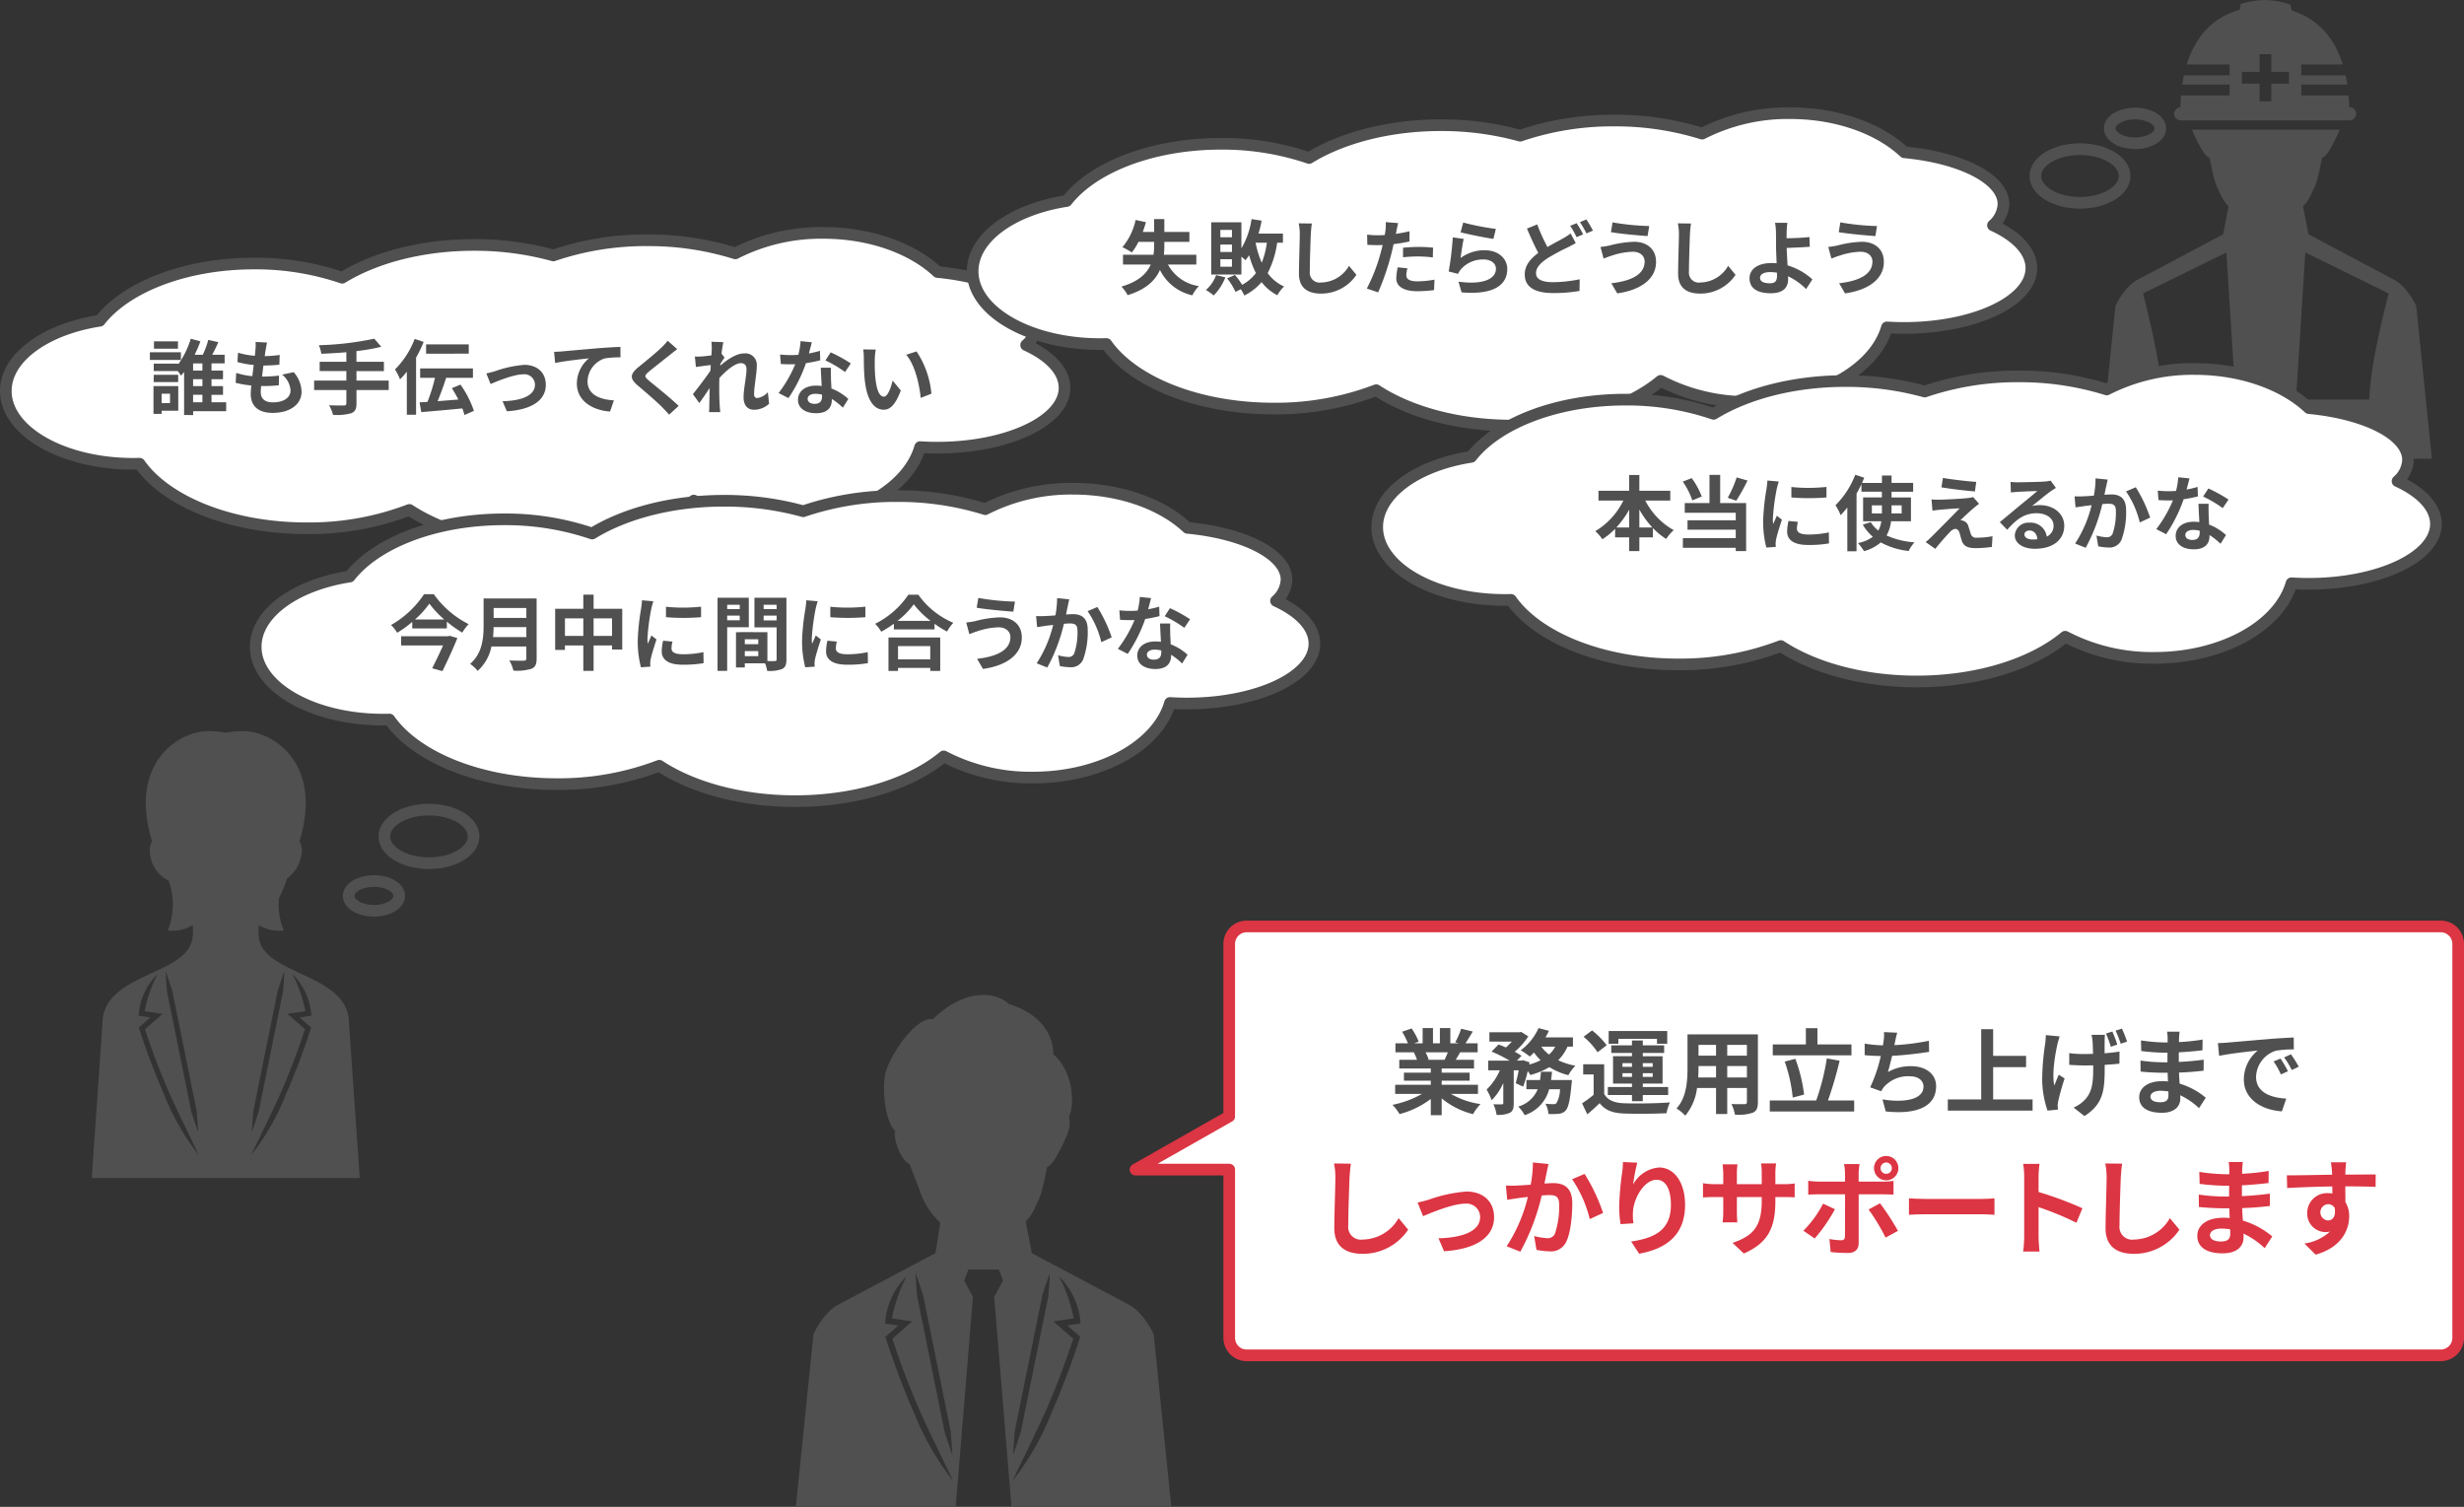 <svg id="スムーズで確実な_イラスト修正" data-name="スムーズで確実な　イラスト修正" xmlns="http://www.w3.org/2000/svg" xmlns:xlink="http://www.w3.org/1999/xlink" width="422.953" height="258.659" viewBox="0 0 422.953 258.659">
  <rect x="0" y="0" width="422.953" height="258.659" fill="#333333" stroke="none"/>
  <defs>
    <clipPath id="clip-path">
      <rect id="長方形_1793" data-name="長方形 1793" width="422.953" height="258.659" fill="none"/>
    </clipPath>
  </defs>
  <g id="グループ_2134" data-name="グループ 2134" clip-path="url(#clip-path)">
    <path id="パス_9994" data-name="パス 9994" d="M406.511,72.458c-.087,2.321-.148,4.565-.188,6.287h11.114l-2.68-26.209s-1.417-3.194-3.732-4.479L396.219,40.2l.015-.013.016-.007-.921-4.763a7.9,7.9,0,0,0,1.7-2.793c.8-1.153,1.418-5.054,1.6-5.588.621,0,1.685-1.95,2.483-3.634.2-.427.369-.8.5-1.146H376.26c.134.345.3.719.5,1.146.8,1.684,1.863,3.634,2.483,3.634.178.534.8,4.435,1.6,5.588a7.882,7.882,0,0,0,1.7,2.793l-.922,4.763.016.007.015.013-14.8,7.853c-2.316,1.285-3.733,4.479-3.733,4.479l-2.679,26.209h11.114c-.04-1.722-.1-3.966-.189-6.287H384l.4,6.287h9.085l.4-6.287Zm-10.8-29.125,14.314,7.035s-2.911,10.918-3.275,17.1c-.022.366-.042.737-.062,1.114H394.118ZM371.19,68.585q-.03-.565-.062-1.114c-.364-6.185-3.275-17.1-3.275-17.1l14.314-7.035,1.588,25.252Z" fill="#505050"/>
    <path id="パス_9995" data-name="パス 9995" d="M395.024,12.935V11.064h7.12c-1.868-6.006-5.705-8.3-8.8-9.278-.122-.788-.189-.97-.127-.957a12.826,12.826,0,0,0-8.585-.134l-.172.994c-5.334,1.439-7.889,5.494-9.1,9.375h7.36v1.871h-7.847c-.118.543-.218,1.073-.293,1.58h8.14v1.872h-8.349c-.061.8-.083,1.5-.083,2.023a1.127,1.127,0,0,0,.033,2.253H403.3a1.13,1.13,0,1,0,0-2.26h-.046c-.02-.7-.061-1.371-.117-2.016h-8.115V14.515h7.893c-.083-.551-.183-1.074-.292-1.58Zm-2.114,1.426h-3.031v3.031h-2.021V14.361h-3.032V12.34h3.032V9.309h2.021V12.34h3.031Z" fill="#505050"/>
    <path id="パス_9996" data-name="パス 9996" d="M418.953,159.023H214a3,3,0,0,0-3,3v29.606l-16.09,9.133H211v28.886a3,3,0,0,0,3,3H418.953a3,3,0,0,0,3-3V162.023a3,3,0,0,0-3-3" fill="#fff"/>
    <path id="パス_9997" data-name="パス 9997" d="M418.953,159.023H214a3,3,0,0,0-3,3v29.606l-16.09,9.133H211v28.886a3,3,0,0,0,3,3H418.953a3,3,0,0,0,3-3V162.023A3,3,0,0,0,418.953,159.023Z" fill="none" stroke="#dc3543" stroke-linecap="round" stroke-linejoin="round" stroke-width="2"/>
    <path id="パス_9998" data-name="パス 9998" d="M176.141,59.227a5.1,5.1,0,0,0,1.8-3.633c0-4.344-7.269-7.976-17.005-8.9-4.335-4.06-11.509-6.717-19.63-6.717a32.375,32.375,0,0,0-15.086,3.513,49.853,49.853,0,0,0-15.084-2.245,49.249,49.249,0,0,0-16.157,2.6,50.66,50.66,0,0,0-13.619-1.8c-8.931,0-16.973,2.166-22.619,5.625a46.145,46.145,0,0,0-15.133-2.435c-11.8,0-21.952,4.034-26.474,9.819C7.841,56.491,1,61.345,1,67.113c0,6.9,9.794,12.5,21.875,12.5.362,0,.721-.006,1.079-.016,4.573,6.5,15.694,11.083,28.7,11.083a48.271,48.271,0,0,0,17.617-3.15c5.67,3.72,14.014,6.075,23.325,6.075,10.587,0,19.928-3.042,25.5-7.677a32.247,32.247,0,0,0,15.3,3.628c11.706,0,21.445-5.515,23.546-12.805.953.06,1.924.093,2.912.093,12.081,0,21.875-4.6,21.875-10.272,0-2.88-2.525-5.481-6.589-7.346" fill="#fff"/>
    <path id="パス_9999" data-name="パス 9999" d="M176.141,59.227a5.1,5.1,0,0,0,1.8-3.633c0-4.344-7.269-7.976-17.005-8.9-4.335-4.06-11.509-6.717-19.63-6.717a32.375,32.375,0,0,0-15.086,3.513,49.853,49.853,0,0,0-15.084-2.245,49.249,49.249,0,0,0-16.157,2.6,50.66,50.66,0,0,0-13.619-1.8c-8.931,0-16.973,2.166-22.619,5.625a46.145,46.145,0,0,0-15.133-2.435c-11.8,0-21.952,4.034-26.474,9.819C7.841,56.491,1,61.345,1,67.113c0,6.9,9.794,12.5,21.875,12.5.362,0,.721-.006,1.079-.016,4.573,6.5,15.694,11.083,28.7,11.083a48.271,48.271,0,0,0,17.617-3.15c5.67,3.72,14.014,6.075,23.325,6.075,10.587,0,19.928-3.042,25.5-7.677a32.247,32.247,0,0,0,15.3,3.628c11.706,0,21.445-5.515,23.546-12.805.953.06,1.924.093,2.912.093,12.081,0,21.875-4.6,21.875-10.272C182.73,63.693,180.205,61.092,176.141,59.227Z" fill="none" stroke="#505050" stroke-linecap="round" stroke-linejoin="round" stroke-width="2"/>
    <path id="パス_10000" data-name="パス 10000" d="M15.749,202.2l1.837-26.487c0-8.771,14.788-8.191,15.481-14.854a11.812,11.812,0,0,0,.018-2.06,6.787,6.787,0,0,1-4.3.918,11.849,11.849,0,0,0,.152-8.58,5.623,5.623,0,0,1-3.16-4.408,3.382,3.382,0,0,1,.326-2.347C22,131.083,30.573,125.5,35.74,125.5a17.667,17.667,0,0,1,3.011.27,17.63,17.63,0,0,1,3.007-.27c5.169,0,13.741,5.587,9.65,18.881a3.382,3.382,0,0,1,.326,2.347,6.075,6.075,0,0,1-2.422,4.017,26.064,26.064,0,0,1-1.443,3.443,11.809,11.809,0,0,0,.847,5.53,6.786,6.786,0,0,1-4.3-.919,11.886,11.886,0,0,0,.017,2.058c.692,6.663,15.481,6.083,15.479,14.855L61.749,202.2Zm27.485-7.928c.415-1.111.764-2.236,1.148-3.353.44-2.17,1.639-8.085,2.094-10.334l1.4-6.89.7-3.444c.1-1.175.2-2.35.244-3.536-.42,1.11-.787,2.231-1.152,3.352l-.694,3.446-1.4,6.889c-.46,2.268-1.649,8.137-2.094,10.334-.081,1.179-.2,2.351-.248,3.536m-.121,4.006a41.523,41.523,0,0,0,5.96-10.4,120.705,120.705,0,0,0,4.338-11.51l-.228-.2-1.742-1.518c.822-.123,1.869-.279,2.009-.3A11.016,11.016,0,0,0,50.2,167.19a24.075,24.075,0,0,1,2.217,6.384l-3.077.462c.435.379,2.244,1.955,3.009,2.623-1.189,3.672-2.576,7.3-4.117,10.849-1.634,3.63-3.407,7.172-5.118,10.765M28.423,166.71c.046,1.186.144,2.361.245,3.536l.7,3.444,1.4,6.89c.456,2.249,1.655,8.164,2.094,10.334.385,1.117.733,2.242,1.149,3.353-.05-1.185-.167-2.357-.248-3.536-.445-2.2-1.635-8.066-2.094-10.334l-1.4-6.889-.695-3.446c-.365-1.121-.732-2.242-1.152-3.352m5.706,31.563c-1.711-3.593-3.484-7.135-5.118-10.765-1.541-3.547-2.928-7.177-4.117-10.849.765-.668,2.574-2.244,3.009-2.623l-3.078-.462a24.077,24.077,0,0,1,2.218-6.384,11.017,11.017,0,0,0-3.252,7.158c.14.022,1.187.178,2.01.3l-1.742,1.518-.228.2a120.436,120.436,0,0,0,4.338,11.51,41.492,41.492,0,0,0,5.96,10.4" fill="#505050"/>
    <path id="パス_10001" data-name="パス 10001" d="M198.032,229.029s-1.6-3.61-4.219-5.062l-16.739-8.878.017-.016.018-.009-1.041-5.384a8.913,8.913,0,0,0,1.924-3.158c.9-1.3,1.6-5.715,1.8-6.316.7,0,1.9-2.206,2.807-4.111s1.2-2.907.9-4.411c1-2.005.8-7.72-2.707-10.727,0-4.311-3.308-7.319-7.619-8.622-2.507-2.306-7.821-2.507-13.034,2.606-3.007-.5-7.72,6.617-8.221,9.625s.1,8.121,1.8,9.624c-.6.7.9,5.114,2.406,5.615l1.761,4.587a13.12,13.12,0,0,0,3.5,5.472c-.287,2.194-.816,5.2-.816,5.2h0l.032.026-16.748,8.876c-2.622,1.453-4.22,5.059-4.22,5.059l-3.023,29.636h27.437l2.963-36.042L165.5,219.8l.722-1.878h5.23l.722,1.878-1.516,2.817,2.963,36.042h27.437Zm-19.9-2.8.785-3.9c.413-1.268.828-2.535,1.3-3.79-.051,1.341-.162,2.67-.276,4l-.793,3.894-1.578,7.788c-.515,2.543-1.87,9.23-2.368,11.683-.434,1.264-.828,2.535-1.3,3.791.057-1.34.189-2.664.28-4,.5-2.483,1.848-9.119,2.368-11.683Zm-19.667-3.9.785,3.9,1.578,7.789c.519,2.564,1.864,9.2,2.368,11.683.091,1.333.223,2.657.28,4-.47-1.256-.864-2.527-1.3-3.791-.5-2.453-1.852-9.14-2.367-11.683l-1.579-7.788-.793-3.894c-.113-1.328-.224-2.657-.276-4,.475,1.255.89,2.522,1.3,3.79m-1.591,20.139a136.394,136.394,0,0,1-4.9-13.012l.258-.225,1.969-1.717c-.93-.139-2.113-.315-2.272-.34a12.463,12.463,0,0,1,3.677-8.093A27.231,27.231,0,0,0,153.1,226.3l3.48.522-3.4,2.965c1.344,4.152,2.912,8.256,4.654,12.266,1.847,4.1,3.852,8.108,5.787,12.17a46.923,46.923,0,0,1-6.739-11.754m28.28-13.237.258.225a136.666,136.666,0,0,1-4.9,13.012,46.923,46.923,0,0,1-6.739,11.754c1.935-4.062,3.939-8.066,5.787-12.17,1.742-4.01,3.31-8.114,4.654-12.266l-3.4-2.965,3.479-.522a27.192,27.192,0,0,0-2.507-7.218,12.457,12.457,0,0,1,3.676,8.093c-.158.025-1.342.2-2.271.34Z" fill="#505050"/>
    <path id="パス_10002" data-name="パス 10002" d="M31.053,61.786H25.73V60.47h5.323ZM30.6,70.5H27.747v.546h-1.4V66.269H30.6Zm8.223.084H33.155v.658H31.6V63.846c-.168.223-.35.433-.532.63-.14-.21-.336-.5-.546-.784H26.389V62.417h4.2v.126a15.1,15.1,0,0,0,2.157-4.4l1.653.448a22.707,22.707,0,0,1-.981,2.3h1.387a13.087,13.087,0,0,0,.939-2.549l1.737.392c-.322.728-.7,1.5-1.051,2.157h2.129v1.485H36.306v1.233h1.975v1.484H36.306v1.177h1.975v1.5H36.306v1.274h2.522Zm-8.237-5h-4.2V64.336h4.2Zm-.042-5.728H26.431V58.593h4.118Zm-2.8,9.342h1.442V67.585H27.747Zm7-6.821h-1.6v1.232h1.6Zm0,2.717h-1.6v1.177h1.6Zm-1.6,3.95h1.6V67.768h-1.6Z" fill="#505050"/>
    <path id="パス_10003" data-name="パス 10003" d="M45.6,60.05c-.042.237-.1.616-.153,1.078a19.762,19.762,0,0,0,2.562-.2L47.953,62.6a25.271,25.271,0,0,1-2.732.14c-.084.617-.168,1.275-.238,1.9h.1a24.286,24.286,0,0,0,2.816-.168l-.042,1.667c-.785.07-1.6.126-2.48.126h-.56c-.028.42-.056.77-.056,1.022,0,1.163.714,1.78,2.087,1.78,1.961,0,3.025-.9,3.025-2.045a3.816,3.816,0,0,0-1.442-2.718l1.975-.42a5.224,5.224,0,0,1,1.359,3.361c0,2.115-1.9,3.628-4.973,3.628-2.2,0-3.754-.952-3.754-3.292,0-.336.042-.84.1-1.414a15.67,15.67,0,0,1-2.689-.463l.1-1.694a12.956,12.956,0,0,0,2.76.56c.084-.63.168-1.289.238-1.92a16.385,16.385,0,0,1-2.788-.5l.1-1.611a13.229,13.229,0,0,0,2.886.532c.042-.434.084-.812.111-1.134a7.658,7.658,0,0,0,.015-1.247l1.974.112c-.126.5-.181.883-.238,1.247" fill="#505050"/>
    <path id="パス_10004" data-name="パス 10004" d="M66.723,66.955H61.191v2.283c0,.994-.253,1.429-.911,1.7a9.566,9.566,0,0,1-3.11.279,6.48,6.48,0,0,0-.686-1.653c1.036.042,2.213.042,2.521.042s.448-.112.448-.392V66.955H53.92V65.33h5.533V63.691h-4.58V62.1h4.58v-1.64c-1.457.127-2.927.211-4.3.267a5.571,5.571,0,0,0-.42-1.471,52.116,52.116,0,0,0,9.511-1.121l1.2,1.387a33.214,33.214,0,0,1-4.258.743V62.1H65.9v1.6H61.191V65.33h5.532Z" fill="#505050"/>
    <path id="パス_10005" data-name="パス 10005" d="M72.72,58.691a22.813,22.813,0,0,1-1.3,2.7v9.8H69.834V63.8a13.508,13.508,0,0,1-1.163,1.316,10.752,10.752,0,0,0-.868-1.7,14.908,14.908,0,0,0,3.376-5.238Zm7,12.55a6.564,6.564,0,0,0-.364-1.134c-2.508.238-5.155.49-7.046.63L72.02,69.07c.406-.028.868-.055,1.358-.084a29.533,29.533,0,0,0,1.289-4.132H72.118V63.243H81.18v1.611H76.586c-.434,1.344-.966,2.816-1.47,4.006,1.133-.083,2.352-.182,3.557-.28a20.175,20.175,0,0,0-1.106-1.947l1.471-.616a17.062,17.062,0,0,1,2.311,4.51Zm.742-10.533H73.14v-1.6h7.326Z" fill="#505050"/>
    <path id="パス_10006" data-name="パス 10006" d="M84.962,63.72a19.683,19.683,0,0,1,5.028-1.093c2.213,0,3.7,1.317,3.7,3.432,0,2.535-2.228,4.258-6.682,4.538l-.742-1.723c3.207-.084,5.56-.938,5.56-2.843a1.8,1.8,0,0,0-2-1.779c-1.625,0-4.426,1.162-5.617,1.667L83.477,64.1c.42-.084,1.064-.252,1.485-.378" fill="#505050"/>
    <path id="パス_10007" data-name="パス 10007" d="M96.493,60.316c1.163-.1,3.475-.309,6.038-.532,1.442-.113,2.983-.21,3.964-.239l.014,1.793a15.772,15.772,0,0,0-2.7.183,4.261,4.261,0,0,0-2.956,3.936c0,2.3,2.158,3.137,4.525,3.263l-.658,1.919c-2.928-.195-5.7-1.778-5.7-4.8a5.643,5.643,0,0,1,2.074-4.329c-1.317.141-4.174.449-5.8.8l-.183-1.919c.561-.014,1.108-.042,1.387-.07" fill="#505050"/>
    <path id="パス_10008" data-name="パス 10008" d="M115.027,60.89c-.91.729-2.759,2.157-3.7,2.956-.743.644-.729.8.027,1.456,1.051.883,3.712,2.984,5.142,4.371l-1.64,1.5c-.392-.433-.8-.882-1.219-1.3-.854-.882-2.913-2.633-4.187-3.726-1.4-1.191-1.289-1.933.111-3.109,1.107-.9,3.026-2.452,3.965-3.363a9.73,9.73,0,0,0,1.078-1.19l1.639,1.442c-.434.337-.9.7-1.219.967" fill="#505050"/>
    <path id="パス_10009" data-name="パス 10009" d="M122.117,58.662l2.045.07c-.084.393-.21,1.107-.308,1.976l.518.672c-.195.252-.476.715-.714,1.079-.014.1-.014.195-.028.307,1.106-.966,2.717-2.1,4.076-2.1a1.957,1.957,0,0,1,2.2,2.073c0,1.456-.462,3.516-.462,4.958,0,.364.182.631.532.631a2.906,2.906,0,0,0,1.822-1.009l.223,1.975a3.734,3.734,0,0,1-2.632,1.037c-1.051,0-1.751-.757-1.751-2.115,0-1.513.5-3.573.5-4.847,0-.686-.364-1.036-.952-1.036-1.037,0-2.55,1.288-3.7,2.549-.015.392-.028.77-.028,1.134,0,1.149,0,2.326.084,3.642.014.253.056.757.1,1.079h-1.933c.028-.322.042-.812.042-1.037.028-1.092.042-1.9.056-3.081-.588.882-1.275,1.9-1.765,2.564l-1.107-1.528c.8-.98,2.2-2.829,3-4.006.028-.322.056-.658.07-.995-.686.085-1.765.225-2.549.337l-.183-1.793a11.781,11.781,0,0,0,1.219-.015c.406-.027,1.022-.1,1.625-.181.028-.532.056-.925.056-1.079a7.742,7.742,0,0,0-.056-1.261" fill="#505050"/>
    <path id="パス_10010" data-name="パス 10010" d="M138.851,60.667a17.172,17.172,0,0,0,1.891-.449l.056,1.625a24.534,24.534,0,0,1-2.452.491,25.781,25.781,0,0,1-3,6l-1.695-.869a22.081,22.081,0,0,0,2.857-4.945c-.252.014-.49.014-.727.014-.575,0-1.15-.014-1.751-.056l-.126-1.625a17.421,17.421,0,0,0,1.862.1c.421,0,.841-.015,1.275-.057a11.771,11.771,0,0,0,.378-2.339l1.933.2c-.113.448-.294,1.162-.5,1.919m3.782,4.229c.014.406.056,1.079.084,1.779a9.2,9.2,0,0,1,2.9,1.793l-.939,1.5a11.846,11.846,0,0,0-1.892-1.5v.141c0,1.3-.713,2.311-2.7,2.311-1.737,0-3.109-.771-3.109-2.311,0-1.373,1.148-2.424,3.1-2.424.336,0,.644.028.965.056-.055-1.036-.126-2.283-.153-3.138h1.751c-.042.589-.015,1.177,0,1.793m-2.8,4.413c.967,0,1.261-.532,1.261-1.3v-.28a5.031,5.031,0,0,0-1.135-.14c-.812,0-1.331.364-1.331.854,0,.519.435.869,1.2.869m1.849-7.452.9-1.387a23.939,23.939,0,0,1,3.46,1.906l-.994,1.47a20.258,20.258,0,0,0-3.362-1.989" fill="#505050"/>
    <path id="パス_10011" data-name="パス 10011" d="M150.155,61.716c-.013.911,0,1.962.084,2.97.2,2.017.617,3.4,1.5,3.4.659,0,1.219-1.639,1.486-2.76l1.4,1.709c-.925,2.438-1.807,3.292-2.928,3.292-1.541,0-2.871-1.387-3.263-5.141-.14-1.289-.155-2.927-.155-3.782a8.5,8.5,0,0,0-.112-1.428l2.157.027a11.483,11.483,0,0,0-.168,1.709m9.722,5.869-1.835.715c-.225-2.255-.967-5.659-2.493-7.4l1.778-.574a15.562,15.562,0,0,1,2.55,7.256" fill="#505050"/>
    <path id="パス_10012" data-name="パス 10012" d="M219.035,103.142a5.1,5.1,0,0,0,1.8-3.633c0-4.344-7.269-7.976-17.005-8.9-4.335-4.06-11.509-6.717-19.63-6.717A32.375,32.375,0,0,0,169.118,87.4a49.853,49.853,0,0,0-15.084-2.245,49.249,49.249,0,0,0-16.157,2.6,50.66,50.66,0,0,0-13.619-1.8c-8.931,0-16.973,2.166-22.619,5.625a46.145,46.145,0,0,0-15.133-2.435c-11.8,0-21.952,4.034-26.474,9.819-9.3,1.44-16.138,6.294-16.138,12.062,0,6.9,9.794,12.5,21.875,12.5.362,0,.721-.006,1.079-.016,4.573,6.5,15.694,11.083,28.7,11.083a48.271,48.271,0,0,0,17.617-3.15c5.67,3.72,14.014,6.075,23.325,6.075,10.587,0,19.928-3.042,25.5-7.677a32.247,32.247,0,0,0,15.3,3.628c11.706,0,21.445-5.515,23.546-12.805.953.06,1.924.093,2.912.093,12.081,0,21.875-4.6,21.875-10.272,0-2.88-2.525-5.481-6.589-7.346" fill="#fff"/>
    <path id="パス_10013" data-name="パス 10013" d="M219.035,103.142a5.1,5.1,0,0,0,1.8-3.633c0-4.344-7.269-7.976-17.005-8.9-4.335-4.06-11.509-6.717-19.63-6.717A32.375,32.375,0,0,0,169.118,87.4a49.853,49.853,0,0,0-15.084-2.245,49.249,49.249,0,0,0-16.157,2.6,50.66,50.66,0,0,0-13.619-1.8c-8.931,0-16.973,2.166-22.619,5.625a46.145,46.145,0,0,0-15.133-2.435c-11.8,0-21.952,4.034-26.474,9.819-9.3,1.44-16.138,6.294-16.138,12.062,0,6.9,9.794,12.5,21.875,12.5.362,0,.721-.006,1.079-.016,4.573,6.5,15.694,11.083,28.7,11.083a48.271,48.271,0,0,0,17.617-3.15c5.67,3.72,14.014,6.075,23.325,6.075,10.587,0,19.928-3.042,25.5-7.677a32.247,32.247,0,0,0,15.3,3.628c11.706,0,21.445-5.515,23.546-12.805.953.06,1.924.093,2.912.093,12.081,0,21.875-4.6,21.875-10.272C225.624,107.608,223.1,105.007,219.035,103.142Z" fill="none" stroke="#505050" stroke-linecap="round" stroke-linejoin="round" stroke-width="2"/>
    <path id="パス_10014" data-name="パス 10014" d="M74.461,101.989a16.229,16.229,0,0,0,5.981,5.141,7.958,7.958,0,0,0-1.092,1.456,19.874,19.874,0,0,1-2.648-1.877v1.163H70.763v-1.121a18.993,18.993,0,0,1-2.591,1.863,6.577,6.577,0,0,0-1.051-1.331,16.677,16.677,0,0,0,5.673-5.294Zm2.718,7.144,1.33.391c-.686,1.724-1.694,3.895-2.563,5.674l-1.765-.49c.616-1.205,1.331-2.7,1.877-3.923h-7.2v-1.568h8.027Zm-.925-2.8a16.714,16.714,0,0,1-2.55-2.718,15.8,15.8,0,0,1-2.465,2.718Z" fill="#505050"/>
    <path id="パス_10015" data-name="パス 10015" d="M92.116,113.027c0,1.008-.238,1.485-.882,1.765a8.482,8.482,0,0,1-3.1.322,7.193,7.193,0,0,0-.7-1.751c.98.056,2.157.042,2.465.042.336,0,.448-.112.448-.406v-2.031H84.356a7.538,7.538,0,0,1-2.367,4.188,6.616,6.616,0,0,0-1.289-1.205c2.115-1.806,2.311-4.482,2.311-6.611v-4.608h9.1Zm-1.765-3.67v-1.709H84.734c-.014.532-.042,1.121-.1,1.709Zm-5.617-3.291h5.617v-1.709H84.734Z" fill="#505050"/>
    <path id="パス_10016" data-name="パス 10016" d="M106.81,104.5v6.99h-1.751v-.7h-3.166v4.371h-1.765v-4.371H96.976v.771H95.295V104.5h4.833v-2.423h1.765V104.5Zm-6.682,1.639H96.976v3.012h3.152Zm4.931,0h-3.166v3.012h3.166Z" fill="#505050"/>
    <path id="パス_10017" data-name="パス 10017" d="M111.808,104.454a37.18,37.18,0,0,0-.672,5.141,6.769,6.769,0,0,0,.056.911c.209-.477.434-.967.63-1.43l.869.687c-.393,1.163-.855,2.689-1.009,3.432a4.224,4.224,0,0,0-.07.659c0,.153.014.378.028.574l-1.625.112a17.923,17.923,0,0,1-.546-4.581,38.917,38.917,0,0,1,.589-5.547c.042-.392.126-.925.139-1.373l1.961.168c-.112.295-.294,1-.35,1.247m3.46,6.85c0,.616.532,1,1.962,1a16.559,16.559,0,0,0,3.515-.364l.028,1.89a19.836,19.836,0,0,1-3.614.267c-2.409,0-3.572-.855-3.572-2.3a8.57,8.57,0,0,1,.238-1.821l1.612.154a4.724,4.724,0,0,0-.169,1.177m5.071-7.172v1.807a37.5,37.5,0,0,1-6.023,0v-1.793a28.75,28.75,0,0,0,6.023-.014" fill="#505050"/>
    <path id="パス_10018" data-name="パス 10018" d="M124.822,107.662v7.494h-1.653v-12.55h5.366v5.056Zm0-3.11h2.157v-.742h-2.157Zm2.157,1.121h-2.157v.8h2.157Zm8.013,7.508c0,.9-.182,1.387-.743,1.653a6.054,6.054,0,0,1-2.563.322,6.149,6.149,0,0,0-.364-1.3h-3.474v.714h-1.513v-6.051h.686V108.5l4.707.015v4.958c.546.014,1.064.014,1.246,0,.253,0,.337-.084.337-.308V107.69H129.5v-5.084h5.492Zm-4.833-3.446h-2.311v.84h2.311Zm0,2.031h-2.311v.869h2.311Zm.924-7.214h2.228v-.742h-2.228Zm2.228,1.121h-2.228v.826h2.228Z" fill="#505050"/>
    <path id="パス_10019" data-name="パス 10019" d="M140.017,104.454a37.181,37.181,0,0,0-.672,5.141,6.768,6.768,0,0,0,.056.911c.209-.477.434-.967.63-1.43l.869.687c-.393,1.163-.855,2.689-1.009,3.432a4.223,4.223,0,0,0-.07.659c0,.153.014.378.028.574l-1.625.112a17.923,17.923,0,0,1-.546-4.581,38.916,38.916,0,0,1,.589-5.547c.042-.392.126-.925.139-1.373l1.961.168c-.112.295-.294,1-.35,1.247m3.46,6.85c0,.616.532,1,1.962,1a16.559,16.559,0,0,0,3.515-.364l.028,1.89a19.836,19.836,0,0,1-3.614.267c-2.409,0-3.572-.855-3.572-2.3a8.57,8.57,0,0,1,.238-1.821l1.612.154a4.724,4.724,0,0,0-.169,1.177m5.071-7.172v1.807a37.5,37.5,0,0,1-6.023,0v-1.793a28.75,28.75,0,0,0,6.023-.014" fill="#505050"/>
    <path id="パス_10020" data-name="パス 10020" d="M157.637,102.087a14.068,14.068,0,0,0,6,4.818,8.179,8.179,0,0,0-1.078,1.5,16.631,16.631,0,0,1-2.143-1.331v.967h-6.976v-.98a19.619,19.619,0,0,1-2.171,1.373,6.844,6.844,0,0,0-1.051-1.36,14.82,14.82,0,0,0,5.7-4.986Zm-5.127,7.34h8.881v5.743h-1.709v-.518H154.15v.518h-1.64Zm7.214-2.858a15.317,15.317,0,0,1-2.871-2.843,14.294,14.294,0,0,1-2.788,2.843Zm-5.574,6.612h5.532V110.9H154.15Z" fill="#505050"/>
    <path id="パス_10021" data-name="パス 10021" d="M171.391,107.676a12.49,12.49,0,0,0-3.642.687c-.406.112-.952.336-1.358.49l-.532-2a14.377,14.377,0,0,0,1.54-.238,18.419,18.419,0,0,1,4.23-.645c2.213,0,3.769,1.261,3.769,3.46,0,3-2.774,4.86-6.668,5.393l-1.009-1.737c3.474-.392,5.715-1.541,5.715-3.726,0-.924-.728-1.681-2.045-1.681m2.83-4.412-.28,1.723c-1.639-.113-4.679-.393-6.289-.672l.279-1.682a41.625,41.625,0,0,0,6.29.631" fill="#505050"/>
    <path id="パス_10022" data-name="パス 10022" d="M183.289,104.035c-.1.42-.2.938-.295,1.442.463-.028.883-.056,1.177-.056,1.485,0,2.536.659,2.536,2.675a13.714,13.714,0,0,1-.8,5.142,2.238,2.238,0,0,1-2.3,1.288,9.079,9.079,0,0,1-1.682-.2l-.307-1.849a8.211,8.211,0,0,0,1.723.294,1.038,1.038,0,0,0,1.05-.6,11.143,11.143,0,0,0,.561-3.879c0-1.121-.477-1.275-1.36-1.275-.223,0-.574.028-.966.056a29.544,29.544,0,0,1-2.858,7.509l-1.82-.729a21.069,21.069,0,0,0,2.829-6.584c-.5.056-.938.112-1.2.141-.393.069-1.135.168-1.556.237l-.168-1.9a13.628,13.628,0,0,0,1.5,0c.435-.015,1.093-.057,1.807-.113a15.525,15.525,0,0,0,.295-2.969l2.087.21c-.084.364-.183.812-.252,1.163m7.536,5.364-1.779.827a16.1,16.1,0,0,0-2.354-5.323l1.667-.715a24.3,24.3,0,0,1,2.466,5.211" fill="#505050"/>
    <path id="パス_10023" data-name="パス 10023" d="M197.086,104.581a17.173,17.173,0,0,0,1.891-.449l.056,1.625a24.254,24.254,0,0,1-2.452.491,25.781,25.781,0,0,1-3,5.995l-1.695-.868a22.087,22.087,0,0,0,2.857-4.946c-.252.015-.49.015-.727.015-.575,0-1.15-.015-1.751-.057l-.126-1.624a17.673,17.673,0,0,0,1.862.1c.421,0,.841-.014,1.275-.056a11.78,11.78,0,0,0,.378-2.34l1.933.2c-.113.448-.294,1.163-.5,1.919m3.782,4.23c.014.406.056,1.078.084,1.779a9.2,9.2,0,0,1,2.9,1.793l-.939,1.5a11.846,11.846,0,0,0-1.892-1.5v.14c0,1.3-.713,2.311-2.7,2.311-1.737,0-3.109-.77-3.109-2.311,0-1.373,1.148-2.423,3.1-2.423.336,0,.644.027.965.056-.055-1.037-.126-2.283-.153-3.138h1.751c-.042.588-.015,1.177,0,1.793m-2.8,4.412c.967,0,1.261-.532,1.261-1.3v-.28a5.031,5.031,0,0,0-1.135-.14c-.812,0-1.331.365-1.331.855,0,.519.435.868,1.205.868m1.849-7.452.9-1.387a24.036,24.036,0,0,1,3.46,1.906l-.994,1.47a20.257,20.257,0,0,0-3.362-1.989" fill="#505050"/>
    <path id="パス_10024" data-name="パス 10024" d="M342.1,38.675a5.1,5.1,0,0,0,1.8-3.633c0-4.344-7.269-7.976-17.005-8.9-4.335-4.06-11.509-6.717-19.63-6.717a32.375,32.375,0,0,0-15.086,3.513A49.853,49.853,0,0,0,277.1,20.692a49.249,49.249,0,0,0-16.157,2.6,50.66,50.66,0,0,0-13.619-1.8c-8.932,0-16.974,2.166-22.619,5.625a46.144,46.144,0,0,0-15.133-2.435c-11.8,0-21.952,4.034-26.474,9.819-9.3,1.44-16.138,6.294-16.138,12.062,0,6.9,9.794,12.5,21.875,12.5.362,0,.721-.006,1.079-.016,4.573,6.5,15.694,11.083,28.7,11.083a48.271,48.271,0,0,0,17.617-3.15c5.67,3.72,14.014,6.075,23.325,6.075,10.587,0,19.928-3.042,25.5-7.677A32.247,32.247,0,0,0,300.354,69C312.06,69,321.8,63.49,323.9,56.2c.953.06,1.924.093,2.912.093,12.081,0,21.875-4.6,21.875-10.272,0-2.88-2.525-5.481-6.589-7.346" fill="#fff"/>
    <path id="パス_10025" data-name="パス 10025" d="M342.1,38.675a5.1,5.1,0,0,0,1.8-3.633c0-4.344-7.269-7.976-17.005-8.9-4.335-4.06-11.509-6.717-19.63-6.717a32.375,32.375,0,0,0-15.086,3.513A49.853,49.853,0,0,0,277.1,20.692a49.249,49.249,0,0,0-16.157,2.6,50.66,50.66,0,0,0-13.619-1.8c-8.932,0-16.974,2.166-22.619,5.625a46.144,46.144,0,0,0-15.133-2.435c-11.8,0-21.952,4.034-26.474,9.819-9.3,1.44-16.138,6.294-16.138,12.062,0,6.9,9.794,12.5,21.875,12.5.362,0,.721-.006,1.079-.016,4.573,6.5,15.694,11.083,28.7,11.083a48.271,48.271,0,0,0,17.617-3.15c5.67,3.72,14.014,6.075,23.325,6.075,10.587,0,19.928-3.042,25.5-7.677A32.247,32.247,0,0,0,300.354,69C312.06,69,321.8,63.49,323.9,56.2c.953.06,1.924.093,2.912.093,12.081,0,21.875-4.6,21.875-10.272C348.687,43.141,346.162,40.54,342.1,38.675Z" fill="none" stroke="#505050" stroke-linecap="round" stroke-linejoin="round" stroke-width="2"/>
    <path id="パス_10026" data-name="パス 10026" d="M200.483,45.408a7.183,7.183,0,0,0,5.309,3.7,6.252,6.252,0,0,0-1.121,1.583,8.122,8.122,0,0,1-5.561-4.356c-.784,1.778-2.381,3.361-5.547,4.328A6.835,6.835,0,0,0,192.5,49.19c2.941-.854,4.356-2.241,5.028-3.782h-4.762V43.727H198a11.554,11.554,0,0,0,.112-1.68v-.534h-2.69a10.391,10.391,0,0,1-1.134,1.822,12.2,12.2,0,0,0-1.625-.9,10.839,10.839,0,0,0,2.269-4.678l1.765.378c-.155.575-.336,1.134-.532,1.681h1.947V37.606h1.751v2.213h4.3v1.694h-4.3v.534a13.838,13.838,0,0,1-.084,1.68h5.575v1.681Z" fill="#505050"/>
    <path id="パス_10027" data-name="パス 10027" d="M210.333,47.607a9,9,0,0,1-2,3.11A9.463,9.463,0,0,0,207,49.778a6.221,6.221,0,0,0,1.751-2.563Zm8.894-5.939a16.184,16.184,0,0,1-1.625,5.211,6.973,6.973,0,0,0,2.816,2.3,6.392,6.392,0,0,0-1.162,1.5,8.147,8.147,0,0,1-2.705-2.255,9.237,9.237,0,0,1-2.955,2.3,7.721,7.721,0,0,0-.616-1.078l-.9.462a11.118,11.118,0,0,0-1.444-2.326l1.345-.587a11.528,11.528,0,0,1,1.233,1.694,7.249,7.249,0,0,0,2.368-2.017,15.479,15.479,0,0,1-1.163-3.067,8.075,8.075,0,0,1-.63.853c-.155-.139-.421-.378-.7-.6v3.067h-5.182V38.152h5.182v4.469a13.527,13.527,0,0,0,1.738-5.015l1.737.266a21.837,21.837,0,0,1-.532,2.228h4.187v1.568Zm-7.76-2.2h-1.989V40.73h1.989Zm0,2.508h-1.989v1.274h1.989Zm0,2.521h-1.989v1.288h1.989Zm4.062-2.83A16.65,16.65,0,0,0,216.58,45.1a14.482,14.482,0,0,0,.883-3.432Z" fill="#505050"/>
    <path id="パス_10028" data-name="パス 10028" d="M225,40.226c-.056,1.513-.168,4.65-.168,6.388a1.693,1.693,0,0,0,1.933,1.877,5.605,5.605,0,0,0,4.791-2.858l1.274,1.54a7.25,7.25,0,0,1-6.079,3.222c-2.3,0-3.782-1.008-3.782-3.4,0-1.877.14-5.562.14-6.766a8.955,8.955,0,0,0-.182-1.892l2.256.029c-.085.589-.155,1.3-.183,1.863" fill="#505050"/>
    <path id="パス_10029" data-name="パス 10029" d="M239.717,39.61c-.028.154-.07.335-.112.532.784-.113,1.568-.267,2.339-.448v1.751a25.8,25.8,0,0,1-2.731.461c-.126.6-.266,1.219-.42,1.793a43.444,43.444,0,0,1-2.228,6.486l-1.946-.658a30.386,30.386,0,0,0,2.423-6.3c.1-.378.21-.77.294-1.176-.323.014-.63.027-.924.027-.673,0-1.205-.027-1.7-.055l-.042-1.751a13.88,13.88,0,0,0,1.765.112c.406,0,.827-.015,1.261-.042.056-.309.1-.574.126-.8a7.186,7.186,0,0,0,.042-1.415l2.143.168c-.112.379-.238,1.009-.294,1.318m1.681,7.6c0,.617.42,1.079,1.919,1.079A16.452,16.452,0,0,0,246.231,48l-.07,1.793a22.528,22.528,0,0,1-2.858.195c-2.353,0-3.628-.811-3.628-2.226a9.79,9.79,0,0,1,.252-1.877l1.667.168a4.8,4.8,0,0,0-.2,1.162m2.129-4.832a24.659,24.659,0,0,1,2.466.126l-.042,1.681a20.542,20.542,0,0,0-2.409-.168,24.322,24.322,0,0,0-2.7.139V42.523c.784-.07,1.793-.14,2.689-.14" fill="#505050"/>
    <path id="パス_10030" data-name="パス 10030" d="M250.717,44.288a6.853,6.853,0,0,1,4.132-1.331c2.451,0,3.88,1.513,3.88,3.208,0,2.549-2.017,4.51-7.844,4.019l-.532-1.834c4.2.574,6.43-.449,6.43-2.227,0-.911-.869-1.583-2.088-1.583a4.99,4.99,0,0,0-3.894,1.652,3.4,3.4,0,0,0-.518.813l-1.611-.406a51.732,51.732,0,0,0,.7-5.855l1.877.266c-.182.77-.434,2.479-.532,3.278m6.051-5L256.348,41c-1.415-.183-4.538-.841-5.631-1.121l.448-1.681a43.067,43.067,0,0,0,5.6,1.093" fill="#505050"/>
    <path id="パス_10031" data-name="パス 10031" d="M265.627,42.4c1.022-.6,2.016-1.106,2.674-1.484a10.578,10.578,0,0,0,1.3-.841l.883,1.654c-.448.252-.9.49-1.4.742a33.884,33.884,0,0,0-3.475,1.877c-1.162.77-1.946,1.568-1.946,2.549,0,1.008.98,1.541,2.926,1.541a23.637,23.637,0,0,0,4.568-.5l-.029,2a25.842,25.842,0,0,1-4.5.364c-2.788,0-4.9-.784-4.9-3.208,0-1.541.981-2.69,2.325-3.684-.644-1.19-1.316-2.7-1.947-4.175l1.766-.713a30.871,30.871,0,0,0,1.751,3.879m6.134-2.17-1.133.476a16.843,16.843,0,0,0-1.093-1.947l1.106-.448a20.207,20.207,0,0,1,1.12,1.919m1.682-.645-1.121.477a16.46,16.46,0,0,0-1.12-1.934l1.106-.462c.364.532.882,1.429,1.135,1.919" fill="#505050"/>
    <path id="パス_10032" data-name="パス 10032" d="M280.261,43.209a12.49,12.49,0,0,0-3.642.687c-.406.112-.952.336-1.358.49l-.532-2a14.377,14.377,0,0,0,1.54-.238,18.418,18.418,0,0,1,4.23-.645c2.213,0,3.769,1.261,3.769,3.46,0,3-2.774,4.86-6.668,5.393l-1.009-1.737c3.474-.392,5.715-1.541,5.715-3.726,0-.924-.728-1.681-2.045-1.681m2.83-4.412-.28,1.723c-1.639-.113-4.679-.393-6.289-.672l.279-1.682a41.625,41.625,0,0,0,6.29.631" fill="#505050"/>
    <path id="パス_10033" data-name="パス 10033" d="M290.083,40.226c-.056,1.513-.168,4.65-.168,6.388a1.693,1.693,0,0,0,1.933,1.877,5.605,5.605,0,0,0,4.791-2.858l1.274,1.54a7.25,7.25,0,0,1-6.079,3.222c-2.3,0-3.782-1.008-3.782-3.4,0-1.877.14-5.562.14-6.766a8.957,8.957,0,0,0-.182-1.892l2.256.029c-.085.589-.155,1.3-.183,1.863" fill="#505050"/>
    <path id="パス_10034" data-name="パス 10034" d="M306.69,39.875c-.014.322-.014.658-.014,1.022,1.121-.013,2.759-.069,3.922-.21l.056,1.667c-1.177.1-2.829.168-3.964.2.028.84.084,1.961.154,3a11,11,0,0,1,4.258,2.4l-1.078,1.667a10.948,10.948,0,0,0-3.1-2.2c.014.183.014.351.014.49,0,1.247-.63,2.424-2.983,2.424-2,0-3.643-.658-3.643-2.563,0-1.458,1.247-2.62,3.824-2.62a7.962,7.962,0,0,1,.827.042c-.042-1.092-.1-2.283-.1-3.026,0-.854,0-1.681-.014-2.283a10.145,10.145,0,0,0-.154-1.639h2.115a13.492,13.492,0,0,0-.126,1.639m-2.872,8.741c.9,0,1.219-.393,1.219-1.331,0-.126,0-.294-.014-.49a7.627,7.627,0,0,0-1.148-.1c-1.093,0-1.751.378-1.751.981,0,.686.714.938,1.694.938" fill="#505050"/>
    <path id="パス_10035" data-name="パス 10035" d="M319.363,43.209a12.489,12.489,0,0,0-3.642.687c-.406.112-.952.336-1.358.49l-.532-2a14.377,14.377,0,0,0,1.54-.238,18.419,18.419,0,0,1,4.23-.645c2.213,0,3.769,1.261,3.769,3.46,0,3-2.774,4.86-6.668,5.393l-1.009-1.737c3.474-.392,5.715-1.541,5.715-3.726,0-.924-.728-1.681-2.045-1.681m2.83-4.412-.28,1.723c-1.639-.113-4.679-.393-6.289-.672l.279-1.682a41.625,41.625,0,0,0,6.29.631" fill="#505050"/>
    <path id="パス_10036" data-name="パス 10036" d="M411.545,82.59a5.1,5.1,0,0,0,1.8-3.633c0-4.344-7.269-7.976-17.005-8.9-4.335-4.06-11.509-6.717-19.63-6.717a32.375,32.375,0,0,0-15.086,3.513,49.853,49.853,0,0,0-15.084-2.245,49.249,49.249,0,0,0-16.157,2.6,50.659,50.659,0,0,0-13.619-1.8c-8.931,0-16.973,2.166-22.619,5.625A46.145,46.145,0,0,0,279.016,68.6c-11.8,0-21.952,4.034-26.474,9.819-9.3,1.44-16.138,6.294-16.138,12.062,0,6.9,9.794,12.5,21.875,12.5.362,0,.721-.006,1.079-.016,4.573,6.5,15.694,11.083,28.7,11.083a48.271,48.271,0,0,0,17.617-3.15c5.67,3.72,14.014,6.075,23.325,6.075,10.587,0,19.928-3.042,25.5-7.677a32.247,32.247,0,0,0,15.3,3.628c11.706,0,21.445-5.515,23.546-12.805.953.06,1.924.093,2.912.093,12.081,0,21.875-4.6,21.875-10.272,0-2.88-2.525-5.481-6.589-7.346" fill="#fff"/>
    <path id="パス_10037" data-name="パス 10037" d="M411.545,82.59a5.1,5.1,0,0,0,1.8-3.633c0-4.344-7.269-7.976-17.005-8.9-4.335-4.06-11.509-6.717-19.63-6.717a32.375,32.375,0,0,0-15.086,3.513,49.853,49.853,0,0,0-15.084-2.245,49.249,49.249,0,0,0-16.157,2.6,50.659,50.659,0,0,0-13.619-1.8c-8.931,0-16.973,2.166-22.619,5.625A46.145,46.145,0,0,0,279.016,68.6c-11.8,0-21.952,4.034-26.474,9.819-9.3,1.44-16.138,6.294-16.138,12.062,0,6.9,9.794,12.5,21.875,12.5.362,0,.721-.006,1.079-.016,4.573,6.5,15.694,11.083,28.7,11.083a48.271,48.271,0,0,0,17.617-3.15c5.67,3.72,14.014,6.075,23.325,6.075,10.587,0,19.928-3.042,25.5-7.677a32.247,32.247,0,0,0,15.3,3.628c11.706,0,21.445-5.515,23.546-12.805.953.06,1.924.093,2.912.093,12.081,0,21.875-4.6,21.875-10.272C418.134,87.056,415.609,84.455,411.545,82.59Z" fill="none" stroke="#505050" stroke-linecap="round" stroke-linejoin="round" stroke-width="2"/>
    <path id="パス_10038" data-name="パス 10038" d="M282.414,85.92A12.236,12.236,0,0,0,287.3,91a7.112,7.112,0,0,0-1.289,1.513,11.4,11.4,0,0,1-2.283-1.877v1.6H281.4V94.6h-1.751V92.237h-2.409V90.766a11.9,11.9,0,0,1-2.185,1.793,8.239,8.239,0,0,0-1.218-1.387,12.446,12.446,0,0,0,4.818-5.252h-4.272V84.238h5.266v-2.7H281.4v2.7h5.309V85.92Zm-2.76,4.622V87.488a16.209,16.209,0,0,1-2.2,3.054Zm3.979,0A15.6,15.6,0,0,1,281.4,87.46v3.082Z" fill="#505050"/>
    <path id="パス_10039" data-name="パス 10039" d="M290.495,85.891a13.157,13.157,0,0,0-1.638-3.221l1.527-.6a12.946,12.946,0,0,1,1.723,3.151Zm4.778.462h4.454V94.6h-1.78V94.03H288.87V92.377h9.077V90.92h-8.278V89.309h8.278V88.02h-8.754V86.353h4.245V81.507h1.835Zm4.692-3.866a31.322,31.322,0,0,1-1.934,3.46l-1.456-.5a20.079,20.079,0,0,0,1.527-3.5Z" fill="#505050"/>
    <path id="パス_10040" data-name="パス 10040" d="M304.989,83.9a37.179,37.179,0,0,0-.672,5.141,6.77,6.77,0,0,0,.056.911c.21-.477.434-.967.63-1.43l.869.687c-.392,1.163-.855,2.689-1.009,3.432a4.225,4.225,0,0,0-.07.659c0,.153.014.378.028.574l-1.625.112a17.922,17.922,0,0,1-.546-4.581,39.09,39.09,0,0,1,.588-5.547c.043-.392.127-.925.14-1.373l1.961.168c-.112.295-.294,1-.35,1.247m3.46,6.85c0,.616.532,1,1.961,1a16.561,16.561,0,0,0,3.516-.364l.028,1.89a19.836,19.836,0,0,1-3.614.267c-2.409,0-3.572-.855-3.572-2.3a8.568,8.568,0,0,1,.238-1.821l1.611.154a4.766,4.766,0,0,0-.168,1.177m5.071-7.172v1.807a37.5,37.5,0,0,1-6.023,0V83.594a28.749,28.749,0,0,0,6.023-.014" fill="#505050"/>
    <path id="パス_10041" data-name="パス 10041" d="M324.605,89.477a6.613,6.613,0,0,1-.77,2.438,14.073,14.073,0,0,0,4.791,1.177,6.862,6.862,0,0,0-1,1.484,12.851,12.851,0,0,1-4.79-1.471,7.169,7.169,0,0,1-2.872,1.5,9.1,9.1,0,0,0-1.036-1.386,6.5,6.5,0,0,0,2.55-1.079,8.093,8.093,0,0,1-1.724-2.087l1.36-.42a5.772,5.772,0,0,0,1.3,1.442,4.529,4.529,0,0,0,.518-1.6h-3.123v-4.09h3.222v-.981H319.52V83.118c-.252.546-.532,1.078-.84,1.61v9.9H317.1V87.11a15.819,15.819,0,0,1-1.148,1.317,11.076,11.076,0,0,0-.883-1.709,14.864,14.864,0,0,0,3.39-5.225L320,82c-.126.294-.252.589-.378.9h3.418V81.619h1.652v1.274H328.4v1.513h-3.712v.981h3.334v4.09Zm-1.568-1.344V86.746h-1.724v1.387Zm1.652-1.387v1.387h1.737V86.746Z" fill="#505050"/>
    <path id="パス_10042" data-name="パス 10042" d="M338.8,87.194c-.644.546-1.947,1.751-2.283,2.116a1.534,1.534,0,0,1,.532.1,1.334,1.334,0,0,1,.841.952c.126.379.28.912.406,1.276a.891.891,0,0,0,.981.658,14.45,14.45,0,0,0,2.745-.252l-.112,1.835a20.477,20.477,0,0,1-2.746.21c-1.331,0-2.045-.294-2.395-1.205-.14-.42-.308-1.078-.406-1.429-.154-.49-.462-.672-.743-.672a1.486,1.486,0,0,0-.924.561c-.476.49-1.527,1.639-2.494,2.871l-1.652-1.163c.252-.21.588-.5.966-.868.715-.729,3.586-3.586,4.861-4.931-.98.028-2.662.183-3.46.252-.49.042-.911.112-1.2.154l-.168-1.932a12.948,12.948,0,0,0,1.345.042c.658,0,3.838-.141,5-.294a4.569,4.569,0,0,0,.8-.155l1.023,1.163c-.364.252-.659.5-.911.714m.421-4.482-.225,1.639c-1.47-.113-4.089-.42-5.756-.7l.265-1.625c1.57.294,4.259.588,5.716.687" fill="#505050"/>
    <path id="パス_10043" data-name="パス 10043" d="M346.392,82.783c.742,0,3.741-.057,4.539-.127a6.134,6.134,0,0,0,1.064-.154l.91,1.246c-.322.21-.658.407-.979.645-.758.532-2.228,1.765-3.112,2.466a5.491,5.491,0,0,1,1.332-.154c2.38,0,4.189,1.484,4.189,3.529,0,2.214-1.681,3.965-5.072,3.965-1.947,0-3.418-.9-3.418-2.3a2.347,2.347,0,0,1,2.508-2.185,2.8,2.8,0,0,1,2.983,2.395,2.03,2.03,0,0,0,1.164-1.9c0-1.26-1.262-2.115-2.914-2.115-2.143,0-3.544,1.135-5.043,2.844l-1.276-1.317c1-.8,2.69-2.227,3.517-2.913.785-.645,2.242-1.822,2.927-2.424-.714.014-2.647.1-3.389.14-.378.028-.827.07-1.149.112l-.056-1.821a9.732,9.732,0,0,0,1.275.071m2.522,9.818a7.291,7.291,0,0,0,.811-.042c-.083-.91-.6-1.5-1.359-1.5-.531,0-.867.322-.867.672,0,.518.574.868,1.415.868" fill="#505050"/>
    <path id="パス_10044" data-name="パス 10044" d="M361.533,83.483c-.1.42-.2.938-.295,1.442.463-.028.883-.056,1.177-.056,1.485,0,2.536.659,2.536,2.675a13.714,13.714,0,0,1-.8,5.142,2.238,2.238,0,0,1-2.3,1.288,9.079,9.079,0,0,1-1.682-.2l-.307-1.849a8.211,8.211,0,0,0,1.723.294,1.038,1.038,0,0,0,1.05-.6,11.144,11.144,0,0,0,.561-3.879c0-1.121-.477-1.275-1.36-1.275-.223,0-.574.028-.966.056a29.544,29.544,0,0,1-2.858,7.509L356.2,93.3a21.07,21.07,0,0,0,2.829-6.584c-.5.056-.938.112-1.2.141-.393.069-1.135.168-1.556.237l-.168-1.9a13.628,13.628,0,0,0,1.5,0c.435-.015,1.093-.057,1.807-.113a15.527,15.527,0,0,0,.295-2.969l2.087.21c-.084.364-.183.812-.252,1.163m7.536,5.364-1.779.827a16.1,16.1,0,0,0-2.354-5.323l1.667-.715a24.3,24.3,0,0,1,2.466,5.211" fill="#505050"/>
    <path id="パス_10045" data-name="パス 10045" d="M375.332,84.029a17.172,17.172,0,0,0,1.891-.449l.056,1.625a24.285,24.285,0,0,1-2.451.491,25.823,25.823,0,0,1-3,6l-1.695-.868a22.049,22.049,0,0,0,2.857-4.946c-.252.015-.49.015-.727.015-.576,0-1.15-.015-1.751-.057l-.126-1.624a17.673,17.673,0,0,0,1.862.1c.421,0,.841-.014,1.275-.056a11.78,11.78,0,0,0,.378-2.34l1.933.2c-.112.448-.294,1.163-.5,1.919m3.782,4.23c.014.406.056,1.078.084,1.779a9.2,9.2,0,0,1,2.9,1.793l-.939,1.5a11.846,11.846,0,0,0-1.892-1.5v.14c0,1.3-.713,2.311-2.7,2.311-1.736,0-3.109-.77-3.109-2.311,0-1.373,1.148-2.423,3.1-2.423.336,0,.644.027.966.056-.056-1.037-.127-2.283-.154-3.138h1.751c-.042.588-.015,1.177,0,1.793m-2.8,4.412c.967,0,1.261-.532,1.261-1.3v-.28a5.031,5.031,0,0,0-1.135-.14c-.812,0-1.331.365-1.331.855,0,.519.435.868,1.205.868m1.849-7.452.9-1.387a24.037,24.037,0,0,1,3.46,1.906l-.994,1.47a20.258,20.258,0,0,0-3.362-1.989" fill="#505050"/>
    <path id="パス_10046" data-name="パス 10046" d="M249.054,187.772a14.3,14.3,0,0,0,5.074,1.745,9,9,0,0,0-1.281,1.728,13.663,13.663,0,0,1-5.377-2.705v2.881H245.6v-2.785a15.191,15.191,0,0,1-5.362,2.594,8.805,8.805,0,0,0-1.217-1.585,16.83,16.83,0,0,0,5.059-1.873h-4.594V186.2H245.6v-.7h-4.61v-1.377h4.61V183.4h-5.41v-1.49h3.041a7.19,7.19,0,0,0-.544-1.248l.192-.032H239.53V179.08h2.145a14.186,14.186,0,0,0-.993-1.984l1.633-.561a12.144,12.144,0,0,1,1.216,2.257l-.784.288H244.2v-2.609h1.776v2.609h1.185v-2.609h1.793v2.609h1.425l-.577-.176a12.826,12.826,0,0,0,1.008-2.321l2,.481c-.448.736-.88,1.456-1.248,2.016h2.08v1.553h-3.009c-.255.464-.512.9-.751,1.28h3.136v1.49H247.47v.719h4.8V185.5h-4.8v.7H253.7v1.569Zm-4.354-7.139a8.486,8.486,0,0,1,.544,1.232l-.272.048h2.994c.191-.384.383-.847.559-1.28Z" fill="#505050"/>
    <path id="パス_10047" data-name="パス 10047" d="M269.071,179.656a7.849,7.849,0,0,1-1.6,2.337,12.481,12.481,0,0,0,2.946.944,7.306,7.306,0,0,0-1.2,1.617,11.5,11.5,0,0,1-3.266-1.377,12.772,12.772,0,0,1-3.266,1.345,6,6,0,0,0-.448-.673,18.671,18.671,0,0,1-.784,2.674l-1.28-.593a21.009,21.009,0,0,0,.512-2.209h-.848v5.635c0,.864-.128,1.376-.689,1.664a4.708,4.708,0,0,1-2.257.337,6.267,6.267,0,0,0-.544-1.808c.592.015,1.233.015,1.441.015.192-.015.256-.048.256-.24V185.9a9.712,9.712,0,0,1-2,2.962,10.568,10.568,0,0,0-.865-1.841,10.055,10.055,0,0,0,2.274-3.3h-2v-1.664h3.665a23.1,23.1,0,0,0-3.089-1.552l1.2-1.217c.385.144.832.32,1.265.513a10.116,10.116,0,0,0,1.009-1.009h-3.842v-1.6h5.17l.288-.064,1.217.768A11.983,11.983,0,0,1,260,180.537a8.741,8.741,0,0,1,1.168.7l-.784.816h.768l.256-.08,1.152.384-.063.368a9.635,9.635,0,0,0,1.952-.736,9.1,9.1,0,0,1-1.136-1.328,9.721,9.721,0,0,1-.72.688,14.223,14.223,0,0,0-1.553-1.073,9.542,9.542,0,0,0,3.058-3.81l1.776.481a10.725,10.725,0,0,1-.592,1.12H270v1.585Zm.753,5.73s-.032.5-.064.721c-.256,2.769-.544,4-1.009,4.514a1.754,1.754,0,0,1-1.168.559,12.077,12.077,0,0,1-1.793.033,4.2,4.2,0,0,0-.512-1.761,13.547,13.547,0,0,0,1.376.08.653.653,0,0,0,.513-.176,4.9,4.9,0,0,0,.608-2.385h-1.857a6.4,6.4,0,0,1-4.209,4.45,5.411,5.411,0,0,0-1.105-1.473,5.132,5.132,0,0,0,3.345-2.977h-1.937v-1.585h2.337a13.6,13.6,0,0,0,.161-1.424h1.9c-.048.48-.1.961-.16,1.424Zm-5.251-5.73a6.28,6.28,0,0,0,1.329,1.36,4.855,4.855,0,0,0,1.057-1.36Z" fill="#505050"/>
    <path id="パス_10048" data-name="パス 10048" d="M275.365,187.788c.624,1.072,1.744,1.521,3.377,1.584,1.921.08,5.7.032,7.907-.143a8.676,8.676,0,0,0-.592,1.856c-1.985.1-5.378.128-7.331.048-1.9-.08-3.186-.544-4.145-1.776-.641.624-1.3,1.232-2.114,1.92l-.9-1.888a19.342,19.342,0,0,0,1.985-1.473v-3.489h-1.793v-1.745h3.6Zm-1.137-7.171a12.474,12.474,0,0,0-2.4-2.657l1.456-1.089a13.937,13.937,0,0,1,2.512,2.545Zm5.906,7.347h-4.145v-1.377h4.145v-.592h-3.249V181.3h3.249v-.56h-3.553v-1.312h3.553V178.6h1.858v.833h3.665v1.312h-3.665v.56h3.392v4.69h-3.392v.592h4.353v1.377h-4.353v1.057h-1.858Zm-2.337-8.8h-1.664v-2.192h10.052v2.192h-1.761v-.848H277.8Zm.7,3.954h1.633v-.625H278.5Zm1.633,1.1H278.5v.625h1.633Zm1.858-1.1h1.7v-.625h-1.7Zm1.7,1.1h-1.7v.625h1.7Z" fill="#505050"/>
    <path id="パス_10049" data-name="パス 10049" d="M301.75,189.164c0,1.025-.223,1.537-.864,1.825a7.418,7.418,0,0,1-3.073.336,7.2,7.2,0,0,0-.608-1.825c.9.049,1.953.032,2.241.032s.416-.1.416-.383v-2.4h-3.377v4.466h-1.921v-4.466H291.3a9.166,9.166,0,0,1-2.016,4.754,7.089,7.089,0,0,0-1.505-1.232c1.745-1.921,1.888-4.77,1.888-7.011v-5.714H301.75Zm-7.186-4.21v-1.969h-3.01v.289c0,.512-.015,1.088-.048,1.68Zm-3.01-3.745h3.01v-1.856h-3.01Zm8.308-1.856h-3.377v1.856h3.377Zm0,3.632h-3.377v1.969h3.377Z" fill="#505050"/>
    <path id="パス_10050" data-name="パス 10050" d="M318.275,188.893v1.9H303.788v-1.9h7.972a40.013,40.013,0,0,0,1.824-7.22l2.194.4a65.42,65.42,0,0,1-2,6.819Zm-.465-7.748H304.3v-1.872h5.682v-2.785h1.985v2.785h5.842ZM307.726,188.4a25.907,25.907,0,0,0-1.376-6.178l1.824-.48a26.15,26.15,0,0,1,1.5,6.146Z" fill="#505050"/>
    <path id="パス_10051" data-name="パス 10051" d="M325.281,178.9c-.032.144-.064.32-.1.5a39.2,39.2,0,0,0,5.923-.752l.032,1.9c-1.665.273-4.21.577-6.355.689-.224.976-.48,2-.72,2.785a7.8,7.8,0,0,1,3.97-1.009c2.593,0,4.306,1.377,4.306,3.426,0,3.6-3.474,4.9-8.644,4.338l-.561-2.065c3.506.576,7.043.144,7.043-2.209,0-.96-.816-1.761-2.384-1.761a5.537,5.537,0,0,0-4.434,1.873,5.793,5.793,0,0,0-.448.7l-1.889-.672a25.6,25.6,0,0,0,1.824-5.378c-1.007-.016-1.952-.064-2.768-.144v-1.985a22.865,22.865,0,0,0,3.137.3c.032-.24.064-.464.1-.656a7.2,7.2,0,0,0,.079-1.617l2.274.1c-.176.561-.273,1.105-.384,1.633" fill="#505050"/>
    <path id="パス_10052" data-name="パス 10052" d="M348.9,188.716v1.921H334.35v-1.921h5.731V176.663h2.048v4.578h5.651v1.937h-5.651v5.538Z" fill="#505050"/>
    <path id="パス_10053" data-name="パス 10053" d="M353.171,179.208c-.4,1.777-.977,5.139-.544,7.123.208-.5.511-1.28.768-1.856l1.008.639c-.479,1.377-.9,2.993-1.1,3.89a5.472,5.472,0,0,0-.1.784c.015.177.032.448.048.673l-1.793.176a17.41,17.41,0,0,1-.912-5.186,42.707,42.707,0,0,1,.528-6.4c.064-.432.08-.977.1-1.376l2.369.224c-.128.4-.3.976-.368,1.312m8.1-.48c-.016.336-.016,1.168-.016,2.065.961-.08,1.857-.176,2.561-.3l-.015,2.081c-.689.08-1.57.145-2.53.208v.657c0,3.778-.288,6.1-3.473,8.131l-1.857-1.457a6.067,6.067,0,0,0,1.872-1.28c1.217-1.28,1.489-2.705,1.489-5.41v-.561c-.544.017-1.1.017-1.632.017-.7,0-1.681-.049-2.482-.1v-2.016a16.973,16.973,0,0,0,2.434.16c.528,0,1.088-.016,1.648-.032-.015-.88-.048-1.729-.08-2.161a8,8,0,0,0-.176-1.1h2.3c-.032.352-.048.735-.048,1.1m2.161.577-1.1.368a19.527,19.527,0,0,0-.833-2.274l1.089-.336a17.777,17.777,0,0,1,.848,2.242m1.681-.513-1.089.353a20.829,20.829,0,0,0-.881-2.242l1.089-.352a20.89,20.89,0,0,1,.881,2.241" fill="#505050"/>
    <path id="パス_10054" data-name="パス 10054" d="M374.045,178.216c-.016.16-.016.4-.016.656a33.794,33.794,0,0,0,4.05-.433l-.016,1.841c-1.057.128-2.513.272-4.065.353v1.648c1.616-.08,2.976-.208,4.273-.384l-.016,1.889c-1.441.16-2.689.272-4.226.32.032.609.064,1.265.112,1.9a12.559,12.559,0,0,1,4.483,2.417l-1.154,1.793A12.264,12.264,0,0,0,374.238,188c.015.223.015.416.015.592,0,1.36-1.04,2.417-3.153,2.417-2.561,0-3.9-.977-3.9-2.673,0-1.617,1.488-2.753,3.953-2.753a9.736,9.736,0,0,1,.992.048c-.031-.5-.048-1.009-.063-1.489h-.833c-.928,0-2.753-.08-3.809-.209l-.017-1.888a28.313,28.313,0,0,0,3.858.3h.768c0-.528,0-1.1.016-1.648h-.592a36.824,36.824,0,0,1-3.922-.289l-.047-1.824a29.885,29.885,0,0,0,3.954.352h.624v-.753a6.443,6.443,0,0,0-.1-1.1h2.161a10.824,10.824,0,0,0-.1,1.137m-3.233,10.98c.849,0,1.408-.24,1.408-1.169,0-.176,0-.4-.015-.687a8.777,8.777,0,0,0-1.313-.113c-1.137,0-1.761.448-1.761.992,0,.609.577.977,1.681.977" fill="#505050"/>
    <path id="パス_10055" data-name="パス 10055" d="M382.281,178.968c1.345-.111,3.986-.351,6.915-.592,1.649-.144,3.394-.24,4.531-.288l.015,2.049a16.633,16.633,0,0,0-3.089.224,4.863,4.863,0,0,0-3.393,4.482c0,2.641,2.465,3.585,5.185,3.73l-.751,2.192c-3.362-.224-6.531-2.017-6.531-5.49a6.4,6.4,0,0,1,2.385-4.946c-1.505.16-4.77.512-6.627.913l-.208-2.194c.641-.015,1.265-.048,1.568-.08m10.453,4.914-1.216.545a12.384,12.384,0,0,0-1.249-2.225l1.184-.5a19.817,19.817,0,0,1,1.281,2.177m1.857-.784-1.2.576a14.06,14.06,0,0,0-1.313-2.161l1.169-.544a24.1,24.1,0,0,1,1.345,2.129" fill="#505050"/>
    <path id="パス_10056" data-name="パス 10056" d="M231.65,202.146c-.072,1.944-.217,5.978-.217,8.21a2.177,2.177,0,0,0,2.486,2.413,7.2,7.2,0,0,0,6.157-3.674l1.638,1.982a9.32,9.32,0,0,1-7.814,4.14c-2.952,0-4.861-1.3-4.861-4.375,0-2.413.18-7.148.18-8.7a11.5,11.5,0,0,0-.234-2.432l2.9.036c-.107.757-.2,1.675-.233,2.4" fill="#dc3543"/>
    <path id="パス_10057" data-name="パス 10057" d="M245.247,205.926a25.375,25.375,0,0,1,6.464-1.4c2.845,0,4.753,1.692,4.753,4.411,0,3.26-2.863,5.473-8.588,5.834l-.954-2.215c4.123-.107,7.147-1.206,7.147-3.654a2.308,2.308,0,0,0-2.574-2.287c-2.089,0-5.689,1.494-7.221,2.142l-.935-2.341c.54-.107,1.368-.324,1.908-.486" fill="#dc3543"/>
    <path id="パス_10058" data-name="パス 10058" d="M265.489,201.3c-.125.54-.251,1.206-.377,1.854.594-.036,1.134-.072,1.512-.072,1.908,0,3.259.846,3.259,3.439,0,2.124-.252,5.041-1.026,6.608a2.877,2.877,0,0,1-2.953,1.657,11.656,11.656,0,0,1-2.161-.252l-.4-2.377a10.544,10.544,0,0,0,2.215.378,1.334,1.334,0,0,0,1.35-.775,14.31,14.31,0,0,0,.72-4.987c0-1.44-.612-1.639-1.746-1.639-.288,0-.738.037-1.242.073a37.954,37.954,0,0,1-3.674,9.65l-2.34-.935a27.12,27.12,0,0,0,3.637-8.463c-.649.072-1.206.144-1.549.179-.5.091-1.458.217-2,.307l-.217-2.449a17.2,17.2,0,0,0,1.927,0c.559-.018,1.4-.071,2.323-.144a19.954,19.954,0,0,0,.378-3.817l2.683.27c-.108.468-.235,1.044-.325,1.495m9.688,6.9-2.287,1.062a20.689,20.689,0,0,0-3.025-6.842l2.143-.918a31.156,31.156,0,0,1,3.169,6.7" fill="#dc3543"/>
    <path id="パス_10059" data-name="パス 10059" d="M280.335,203.316A5.561,5.561,0,0,1,284.8,200.4c2.5,0,4.447,2.449,4.447,6.41,0,5.1-3.115,7.527-7.887,8.391l-1.368-2.089c4-.612,6.824-1.927,6.824-6.284,0-2.773-.936-4.322-2.449-4.322-2.124,0-3.978,3.188-4.068,5.564a9.352,9.352,0,0,0,.09,1.909l-2.215.144a20.209,20.209,0,0,1-.235-3.007,47.408,47.408,0,0,1,.5-5.762,15.74,15.74,0,0,0,.145-1.891l2.467.109a29.329,29.329,0,0,0-.721,3.745" fill="#dc3543"/>
    <path id="パス_10060" data-name="パス 10060" d="M299.329,215.163l-1.927-1.818c3.475-1.207,5.005-2.755,5.005-7.185v-.685h-4.266v2.45c0,.792.053,1.53.071,1.89h-2.521a14.339,14.339,0,0,0,.109-1.89v-2.45h-1.531c-.9,0-1.548.037-1.945.073V203.1a11.834,11.834,0,0,0,1.945.162H295.8v-1.784c0-.521-.054-1.08-.109-1.62h2.557a11.033,11.033,0,0,0-.107,1.62v1.784h4.266v-1.891a12.081,12.081,0,0,0-.107-1.675h2.574a11.358,11.358,0,0,0-.126,1.675v1.891h1.333a10.755,10.755,0,0,0,1.98-.126v2.394c-.4-.036-1.026-.055-1.98-.055h-1.333v.6c0,4.465-1.08,7.184-5.419,9.093" fill="#dc3543"/>
    <path id="パス_10061" data-name="パス 10061" d="M311.5,212.588l-1.945-1.332a18.772,18.772,0,0,0,3.385-4.646l2.034.954a28.271,28.271,0,0,1-3.474,5.024m7.544-11.2v1.44h4.2a14.556,14.556,0,0,0,1.782-.126v2.358c-.576-.035-1.278-.053-1.764-.053h-4.213v8.373c0,1.044-.594,1.692-1.872,1.692a26.26,26.26,0,0,1-2.936-.162l-.216-2.233a12.47,12.47,0,0,0,2,.216c.468,0,.648-.18.666-.648.018-.666.018-6.374.018-7.22v-.018h-4.573c-.54,0-1.243.018-1.747.072v-2.4a13.719,13.719,0,0,0,1.747.144H316.7v-1.44a9.35,9.35,0,0,0-.162-1.567H319.2a14.582,14.582,0,0,0-.162,1.567m6.752,9.9-2.125,1.152a34.132,34.132,0,0,0-2.916-4.825l1.962-1.062a41.771,41.771,0,0,1,3.079,4.735m-2.017-12.857a2.089,2.089,0,1,1-2.089,2.089,2.075,2.075,0,0,1,2.089-2.089m0,3.062a.972.972,0,1,0,0-1.944.972.972,0,1,0,0,1.944" fill="#dc3543"/>
    <path id="パス_10062" data-name="パス 10062" d="M330.579,205.8h9.669c.846,0,1.638-.071,2.106-.107v2.826c-.432-.018-1.35-.09-2.106-.09h-9.669c-1.026,0-2.233.036-2.9.09v-2.826c.648.053,1.962.107,2.9.107" fill="#dc3543"/>
    <path id="パス_10063" data-name="パス 10063" d="M347.459,201.947a12.506,12.506,0,0,0-.18-2.161h2.809a19.852,19.852,0,0,0-.162,2.161v2.664a59.067,59.067,0,0,1,7.526,2.791l-1.026,2.485a52.175,52.175,0,0,0-6.5-2.683v5.1c0,.522.091,1.783.162,2.521h-2.809a19.616,19.616,0,0,0,.18-2.521Z" fill="#dc3543"/>
    <path id="パス_10064" data-name="パス 10064" d="M364.039,202.146c-.072,1.944-.217,5.978-.217,8.21a2.177,2.177,0,0,0,2.486,2.413,7.2,7.2,0,0,0,6.157-3.674l1.638,1.982a9.32,9.32,0,0,1-7.814,4.14c-2.952,0-4.861-1.3-4.861-4.375,0-2.413.18-7.148.18-8.7a11.5,11.5,0,0,0-.234-2.432l2.9.036c-.107.757-.2,1.675-.233,2.4" fill="#dc3543"/>
    <path id="パス_10065" data-name="パス 10065" d="M384.887,200.74c-.019.181-.019.451-.019.739a37.736,37.736,0,0,0,4.556-.486l-.019,2.071c-1.186.143-2.826.305-4.573.4v1.856c1.818-.091,3.35-.235,4.809-.433l-.019,2.125c-1.621.18-3.024.306-4.754.359.037.685.072,1.423.127,2.143a14.091,14.091,0,0,1,5.041,2.72l-1.3,2.016a13.8,13.8,0,0,0-3.637-2.5c.017.252.017.468.017.666,0,1.531-1.169,2.719-3.547,2.719-2.88,0-4.392-1.1-4.392-3.007,0-1.818,1.673-3.1,4.447-3.1.379,0,.756.017,1.115.053-.035-.558-.054-1.134-.071-1.674h-.936c-1.045,0-3.1-.09-4.285-.234l-.019-2.125a31.846,31.846,0,0,0,4.339.342h.866c0-.594,0-1.242.017-1.855h-.667a41.4,41.4,0,0,1-4.41-.324l-.055-2.052a33.618,33.618,0,0,0,4.448.4h.7v-.846a7.157,7.157,0,0,0-.108-1.243h2.431a11.919,11.919,0,0,0-.108,1.278m-3.637,12.353c.953,0,1.585-.271,1.585-1.314,0-.2,0-.451-.02-.775a9.984,9.984,0,0,0-1.475-.126c-1.279,0-1.982.5-1.982,1.116,0,.684.65,1.1,1.892,1.1" fill="#dc3543"/>
    <path id="パス_10066" data-name="パス 10066" d="M402.592,201.064c0,.145,0,.343-.019.559,1.819,0,4.285-.036,5.222-.019l-.018,2.125c-1.081-.053-2.755-.09-5.2-.09,0,.918.019,1.909.019,2.7a4.592,4.592,0,0,1,.647,2.466c0,2.341-1.368,5.331-5.761,6.555l-1.926-1.909a8.082,8.082,0,0,0,4.392-2.053,3.774,3.774,0,0,1-.809.091,3.178,3.178,0,0,1-3.1-3.313,3.4,3.4,0,0,1,3.6-3.368,4.648,4.648,0,0,1,.719.055c0-.4,0-.81-.017-1.207-2.719.036-5.527.145-7.742.271l-.055-2.179c2.053,0,5.33-.072,7.779-.109-.018-.233-.018-.414-.036-.557a13.011,13.011,0,0,0-.181-1.567h2.612c-.036.288-.109,1.26-.126,1.548m-3.007,8.427c.756,0,1.422-.576,1.17-2.16a1.327,1.327,0,0,0-1.17-.631,1.4,1.4,0,0,0,0,2.791" fill="#dc3543"/>
    <path id="パス_10067" data-name="パス 10067" d="M81.295,143.57c0,2.538-3.429,4.6-7.661,4.6s-7.658-2.058-7.658-4.6,3.428-4.6,7.658-4.6S81.295,141.032,81.295,143.57Z" fill="none" stroke="#505050" stroke-linecap="round" stroke-linejoin="round" stroke-width="2"/>
    <path id="パス_10068" data-name="パス 10068" d="M68.529,153.783c0,1.41-1.943,2.553-4.34,2.553s-4.341-1.143-4.341-2.553,1.943-2.553,4.341-2.553S68.529,152.373,68.529,153.783Z" fill="none" stroke="#505050" stroke-linecap="round" stroke-linejoin="round" stroke-width="2"/>
    <path id="パス_10069" data-name="パス 10069" d="M349.379,30.208c0,2.538,3.429,4.6,7.66,4.6s7.659-2.058,7.659-4.6-3.429-4.6-7.659-4.6S349.379,27.67,349.379,30.208Z" fill="none" stroke="#505050" stroke-linecap="round" stroke-linejoin="round" stroke-width="2"/>
    <path id="パス_10070" data-name="パス 10070" d="M362.145,22.038c0,1.41,1.943,2.553,4.34,2.553s4.341-1.143,4.341-2.553-1.943-2.553-4.341-2.553S362.145,20.628,362.145,22.038Z" fill="none" stroke="#505050" stroke-linecap="round" stroke-linejoin="round" stroke-width="2"/>
  </g>
</svg>
